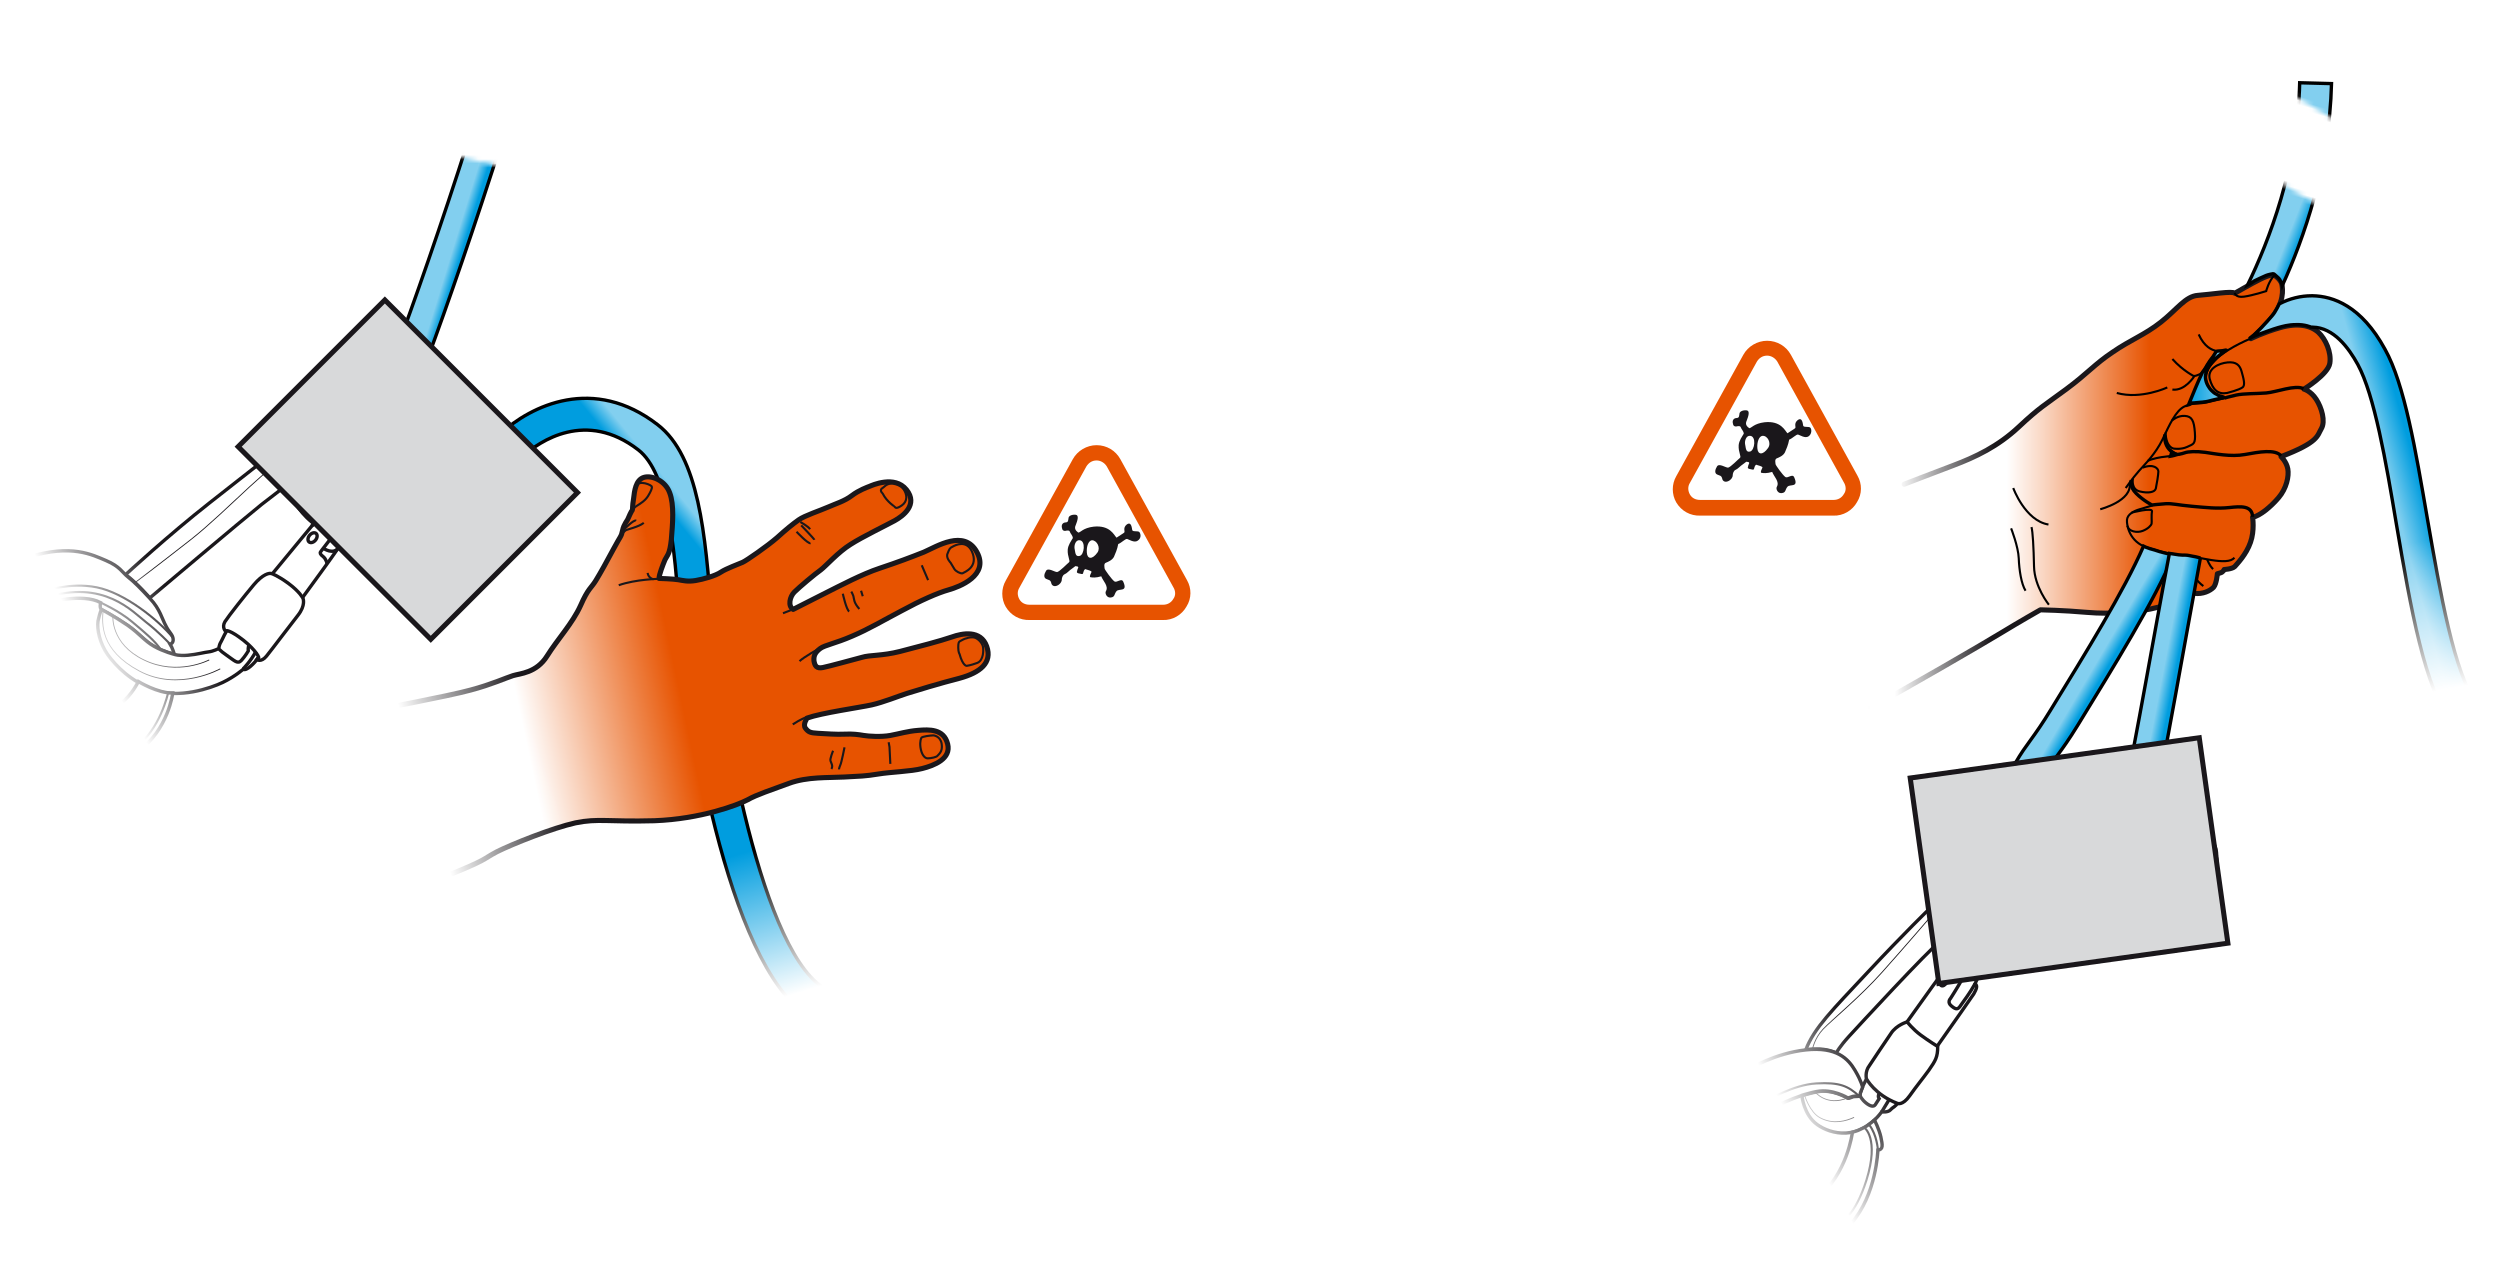 <?xml version="1.0" encoding="utf-8"?>
<!-- Generator: Adobe Illustrator 21.1.0, SVG Export Plug-In . SVG Version: 6.00 Build 0)  -->
<svg version="1.1" id="Calque_1" xmlns="http://www.w3.org/2000/svg" xmlns:xlink="http://www.w3.org/1999/xlink" x="0px" y="0px"
	 viewBox="0 0 589.1 297.1" style="enable-background:new 0 0 589.1 297.1;" xml:space="preserve">
<style type="text/css">
	.st0{fill:#FFFFFF;stroke:#1A171B;stroke-width:1.2;stroke-miterlimit:10;}
	.st1{fill:#FFFFFF;stroke:#1A171B;stroke-width:0.8;stroke-miterlimit:10;}
	.st2{fill:none;stroke:#1A171B;stroke-width:0.5;stroke-miterlimit:10;}
	.st3{fill:none;stroke:#1A171B;stroke-width:0.8;stroke-miterlimit:10;}
	.st4{fill:none;stroke:#1A171B;stroke-width:0.2;stroke-miterlimit:10;}
	.st5{fill:url(#SVGID_1_);stroke:#000000;stroke-width:0.8;}
	.st6{filter:url(#Adobe_OpacityMaskFilter);}
	.st7{fill:url(#SVGID_3_);}
	.st8{mask:url(#SVGID_2_);fill:#FFFFFF;}
	.st9{fill:#E75300;}
	.st10{fill:#FFFFFF;}
	.st11{fill-rule:evenodd;clip-rule:evenodd;fill:#1A171B;}
	.st12{fill:url(#SVGID_4_);stroke:#000000;stroke-width:0.8;}
	.st13{fill:url(#SVGID_5_);stroke:#1A171B;stroke-width:1.2;stroke-linecap:round;stroke-linejoin:round;}
	.st14{fill:none;stroke:#1A171B;stroke-width:0.5;}
	.st15{fill:#FFFFFF;stroke:#1A171B;stroke-width:1.2;}
	.st16{fill:#FFFFFF;stroke:#1A171B;stroke-width:0.8;}
	.st17{fill:none;stroke:#1A171B;stroke-width:0.8;}
	.st18{fill:none;stroke:#1A171B;stroke-width:0.4;stroke-miterlimit:10;}
	.st19{fill:url(#SVGID_6_);stroke:#1A171B;stroke-width:1.2;stroke-linecap:round;stroke-linejoin:round;}
	.st20{fill:none;stroke:#000000;stroke-width:0.5;}
	.st21{fill:none;stroke:#000000;stroke-width:0.8;}
	.st22{fill:url(#SVGID_7_);stroke:#000000;stroke-width:0.8;}
	.st23{fill:url(#SVGID_8_);stroke:#000000;stroke-width:0.8;}
	.st24{fill:url(#SVGID_9_);stroke:#000000;stroke-width:0.8;}
	.st25{fill:url(#SVGID_10_);stroke:#000000;stroke-width:0.8;}
	.st26{fill:url(#SVGID_11_);stroke:#000000;stroke-width:0.8;}
	.st27{fill:url(#SVGID_12_);stroke:#000000;stroke-width:0.8;}
	.st28{filter:url(#Adobe_OpacityMaskFilter_1_);}
	.st29{fill:url(#SVGID_14_);}
	.st30{mask:url(#SVGID_13_);fill:#FFFFFF;}
	.st31{filter:url(#Adobe_OpacityMaskFilter_2_);}
	.st32{fill:url(#SVGID_16_);}
	.st33{mask:url(#SVGID_15_);fill:url(#SVGID_17_);}
	.st34{filter:url(#Adobe_OpacityMaskFilter_3_);}
	.st35{fill:url(#SVGID_19_);}
	.st36{mask:url(#SVGID_18_);fill:url(#SVGID_20_);}
	.st37{filter:url(#Adobe_OpacityMaskFilter_4_);}
	.st38{fill:url(#SVGID_22_);}
	.st39{mask:url(#SVGID_21_);fill:url(#SVGID_23_);}
	.st40{filter:url(#Adobe_OpacityMaskFilter_5_);}
	.st41{fill:url(#SVGID_25_);}
	.st42{mask:url(#SVGID_24_);fill:url(#SVGID_26_);}
	.st43{filter:url(#Adobe_OpacityMaskFilter_6_);}
	.st44{fill:url(#SVGID_28_);}
	.st45{mask:url(#SVGID_27_);fill:url(#SVGID_29_);}
	.st46{filter:url(#Adobe_OpacityMaskFilter_7_);}
	.st47{fill:url(#SVGID_31_);}
	.st48{mask:url(#SVGID_30_);fill:url(#SVGID_32_);}
	.st49{fill:#D8D9DA;stroke:#1A171B;stroke-width:1.188;stroke-miterlimit:10;}
</style>
<g>
	<path class="st0" d="M75.2,95.4c0,0-2.1,2-4.2,6.6c-2.1,4.6-3.8,9.1-3.8,11.6c0,2.5,1.5,4.1,2.2,4.1c0,0,1.4,3.4,5.7,6.3
		c4.3,2.9,11.6,6.5,20.4,6.7c8.8,0.1,16.8-0.7,24.3-3.4c7.5-2.7,8.4-5.2,7.4-9.9c-1-4.7-2.2-8.4-7.4-13.4c0,0-2.4-5.7-7.6-10.9
		c-5.1-5.2-9.8-8.2-13.8-9.2c-4-1-8.4-0.7-10.6-0.8c-2.2-0.1-3.7-0.2-5.5,0.8c-1.8,1-2.4,1.3-3.4,1.6c-1,0.3-3.6,1.9-4.5,4.5
		C73.6,92.5,74.8,95.1,75.2,95.4z"/>
	<path class="st1" d="M67.3,114.5c0,0-1.7,1.3-5.7,4.4c-4,3.2-26.3,22-26.3,22s-2.9-3.4-5.7-5.5c0,0,10.2-9.4,19.9-17
		s11.7-9.2,13.8-10.8c2.1-1.5,4.7-3.7,6.8-3.7c0,0-0.9,1.9-1.5,3.7c-0.6,1.8-1.1,3.2-1.2,4.3c-0.1,1.1-0.2,1.5-0.1,1.8
		C67.3,114.1,67.3,114.5,67.3,114.5z"/>
	<path class="st1" d="M11.3,142c0,0,8.1-2.3,12.4,0c0,0-0.3,1.3,0.2,1.6c0,0,3,1.6,6.1,3.7c3,2.1,4,3.7,6.3,5
		c2.3,1.3,4.8,1.9,4.8,1.9s-0.5-1.6-1-2.4c0,0,0.8-0.2,0.7-1.2c-0.1-1.1-0.9-1.5-1.7-3.1c-0.9-1.6-1.4-4-3.7-6.4
		c-2.3-2.5-3.8-4-5.2-5.1c-1.4-1.1-1.9-2.5-5.2-3.9c-3.3-1.4-8.2-3.9-18-0.9"/>
	<path class="st1" d="M23.9,143.6c0,0,3,1.6,6.1,3.7c3,2.1,4,3.7,6.3,5c2.3,1.3,4.8,1.9,4.8,1.9s1,0.4,3.2,0.2
		c2.2-0.2,3.9-0.7,4.9-0.8c1-0.1,2.4-0.8,2.4-0.8s-0.1-0.6,0.5-1.6c0.5-0.9,0.9-2.1,2.2-3.9c1.3-1.8,18.1-22,18.8-22.9
		c0.7-0.9,1-1,1-1s0.4-0.8,0.6-2.3c0.2-1.5,0.8-2.4,0.8-3.7c0-1.3,0-2.3-0.3-3.6c0,0,0.5-1.9,2.7-2.9c2.3-1,4.9-1.2,4.9-1.2
		s1.2,2.3,1,6.4c-0.2,4.1-1.7,9.5-4.2,13.2c-2.5,3.7-17.7,24.3-18.7,25.7c-1,1.3-2.8,3.2-3.6,2.7c0,0-1.9,1.7-4.8,3.1
		c-2.9,1.4-10.4,3.9-16.1,1.8c-5.7-2.1-9-5.6-11-8.3c-1.9-2.7-2.6-6-2.3-8C23.6,144.1,23.9,143.6,23.9,143.6z"/>
	<path class="st2" d="M23.7,142c0,0,4.3,1.9,7.4,4.5c3.1,2.6,5.5,4.6,6.8,6.6"/>
	<path class="st2" d="M40.1,151.8c0,0-2.7-2.9-5.7-5.2c-3-2.3-10-10.3-23.8-5.7"/>
	<path class="st2" d="M10.3,139.4c0,0,6-2.3,12.5-1c6.5,1.3,14.3,7.5,17.9,11.8"/>
	<path class="st1" d="M28.6,165.6c2.4-1.7,4-5,4-5s4.6,2.8,8.1,2.7c0,0-1,8.6-8.2,13.8"/>
	<path class="st2" d="M39.6,163.3c0,0-1.9,8.7-7.7,12.8"/>
	<path class="st3" d="M69.5,117.7c0,0-1.1-2,1.1-7.4c2.2-5.4,5.1-8.5,8.3-12.3c3.2-3.8,5.4-3.9,8-3.2c2.6,0.7,5.4,2.1,10.2,2.5
		c4.7,0.4,8.8,0.3,12.3,1.1c3.5,0.8,7.6,2.7,10.4,5.5"/>
	<path class="st3" d="M106,98c0,0,0.4,0.9,0.7,1.5c0.3,0.6,0.2,1.1,0,1.3c0,0-0.3,0.9-0.1,1.3c0.2,0.3,0.3,0.8,1.5,1
		c1.2,0.2,6.5,1.3,10.5,5.1c4,3.8,4.6,7,5.8,7.6c1.3,0.6,2-0.8,2.1-1.4"/>
	<path class="st2" d="M75.2,95.4l0.9-0.7l0.7,1.1c0,0-1.7,1.3-3.5,4.9c-1.8,3.6-7.2,13.6-4.1,16.6"/>
	<line class="st3" x1="75.4" y1="97.4" x2="77" y2="100.2"/>
	<path class="st3" d="M84.2,99.3c0,0,2.8,0.2,4.2,1.5c1.4,1.3,2.3,3,4.1,3.2c1.8,0.2,8.3,0.5,10.1,0.6c1.7,0.1,1.7-0.2,2.1-0.9
		c0.4-0.7,0.8-2.5,2-2.7"/>
	<path class="st3" d="M82.8,109.7c0,0,4.3-0.1,3.6,4.2c-0.7,4.3-2.9,5-2.9,5"/>
	<path class="st3" d="M75.2,113.8c0,0-0.7,1.7,0.3,2.8"/>
	<path class="st3" d="M76.2,94.7c0,0,0.1-2.3,1.4-4.4c1.2-2,2-2.4,2.9-3.4c0.9-0.9,1.3-0.9,3-0.6c1.7,0.2,4.3,0.5,9,0.6
		c4.8,0.1,8.9,0.6,10.6,1.4c1.7,0.8,5.8,3,8.3,5.7c2.5,2.7,4.9,5.9,5.8,7.8"/>
	<path class="st3" d="M102.2,97.7c0,0,2.9-2.1,3.6-2.3c0.7-0.2,2.1,0.3,4.2,1.5c2.1,1.2,4.4,1.3,5.2,3.8"/>
	<path class="st4" d="M81.4,88.7c0,0,0.8-0.9,1.8-0.7c1,0.2,6.6,0.6,10.9,0.7c4.4,0.1,6.2,0.1,7.6,0.5"/>
	<path class="st2" d="M101.4,89.8c0,0-0.9,0.4-2.2,1.6c-1.2,1.2-5.8,5.4-5.8,5.4"/>
	<path class="st2" d="M72.3,108.6c0,0,2.1-5.1,6.8-9c4.7-4,4.8-4.1,7.6-3.5c2.7,0.6,4.4,0.9,5.3,2.3c0.9,1.5,1.7,2.5,3.5,2.7
		c1.8,0.2,6.9,0.3,8,0.4c1.1,0.1,1.3-0.2,2.5-1.4"/>
	<ellipse transform="matrix(0.536 -0.844 0.844 0.536 -46.333 140.133)" class="st3" cx="104.4" cy="112.2" rx="1.3" ry="1"/>
	<path class="st3" d="M122.8,122.7c-1.3,1.2-3.2,1.2-4.1,0.1c-0.9-1.1-0.6-2.9,0.8-4c1.4-1.2,3.2-1.2,4.1-0.1
		C124.5,119.7,124.2,121.5,122.8,122.7z"/>
	<path class="st4" d="M73.7,113.4c0,0,1.3-2.8,4.1-4.1c2.8-1.2,5.8-3,8.2-2c2.4,0.9,3.6,3.4,3.2,6.2c-0.4,2.8-3.3,8-6.3,8.3"/>
	<path class="st2" d="M81.6,125.7c0,0,2.6,1.4,5.7,2.2c3.1,0.8,6.9,2.1,8-0.8c1-2.9,5-11.6,6.9-14.3c1.9-2.7,2.2-2.6,3.3-2.1
		c1.1,0.5,2.5,1,3.8,1.6c1.2,0.5,1.7,1.2,1.2,3.5c-0.5,2.4-1.9,7.6-1.6,10.2c0.3,2.6,0.9,2.7,3.3,2.2c2.3-0.5,7.3-1.4,10.8-3.4
		c3.4-2,3.4-3.4,3.3-5.3"/>
	<path class="st4" d="M82.4,123.6c0,0,5.1,2,7.4,2.3c2.3,0.3,2.4-0.6,3.1-2.7c0.7-2,4.4-9.8,7.2-14c2.8-4.2,3.2-4.7,3.2-4.7"/>
	<path class="st4" d="M104.5,103.9c0,0,2.2,0.2,4.7,1.5c2.6,1.3,4.7,1.4,3.4,6.7c-1.3,5.3-1.9,9.3-2.1,11.6c-0.2,2.3,0,2.9,1.1,2.7"
		/>
	<path class="st4" d="M105,103c0,0,6.8,1.1,10.2,4.2c3.4,3.1,5.3,6,4.6,6.9c-0.7,0.9-4.8,5.1-5.9,10.5"/>
	<path class="st4" d="M84.9,99.3c0,0-0.7-0.2-3.4,2.2c-2.7,2.3-8.1,8.8-9.4,11.8c-1.2,3-1,4.3,0.5,6.3"/>
	<path class="st3" d="M87.7,91.4c0,0-1.2,1.8,3,4.6"/>
	<ellipse transform="matrix(0.631 -0.776 0.776 0.631 -71.109 103.867)" class="st3" cx="73.6" cy="126.7" rx="1.3" ry="0.9"/>
	<path class="st1" d="M71.4,141c0,0,0.7,1.6-1.2,4c-1.9,2.4-6.1,8-7.4,9.6c-1.3,1.6-2.3,0.8-2.3,0.8l0.3-0.4
		c0.6,0.3-0.5-1.8-3.4-4.1c-3.2-2.5-4.1-2.3-4.1-2.3l-0.1,0.2c0,0-1-0.9-0.2-2.3c0.9-1.4,4.7-6.2,6.8-8.7c2.1-2.5,3.7-2.9,4.3-2.6
		c0,0,1.3,0.4,3.9,2.3C70.7,139.5,71.4,141,71.4,141z"/>
	<path class="st3" d="M51.6,152.8c0,0-0.1,0.3,1.8,1.6c1.9,1.3,2.6,2.2,3.5,1.2c0.9-1,1.6-2.2,1.6-2.2s-0.1-0.9,0.2-1.4"/>
	<path class="st3" d="M57.3,157.6c0,0,1.8-1.8,3-4.1"/>
	<path class="st3" d="M73.4,124c0,0,1-1.3,2.5-0.4c1.5,0.9,2,1.4,2.4,1.6c0.3,0.3,0.1,1.2-1.2,2.8c-1.3,1.7-1.5,1.9-1.6,2.1
		c-0.1,0.2-0.1,0.5,0.7,1.1c0.7,0.6,0.9,1.7,0.9,1.7"/>
	<path class="st3" d="M76.2,129.2c0,0,2.4,1.7,3.6-0.2"/>
	
		<ellipse transform="matrix(0.469 -0.883 0.883 0.469 -66.172 133.43)" class="st3" cx="77.8" cy="121.7" rx="1.1" ry="0.9"/>
	<path class="st4" d="M31.8,137.3c0,0,4.4-3.3,13.1-10.1c8.7-6.8,20.5-20,23.7-19.5"/>
	<path class="st4" d="M26.6,145.1c0,0-0.6,6.6,7.3,10.4c8,3.9,15.4,0,15.4,0"/>
	<path class="st4" d="M51.9,157.6c0,0-9.8,5.5-19.1,0.5c-9.2-4.9-8.8-11.1-8.5-14.3"/>
	<linearGradient id="SVGID_1_" gradientUnits="userSpaceOnUse" x1="111.504" y1="50.754" x2="109.324" y2="50.083">
		<stop  offset="6.777970e-03" style="stop-color:#009DDF"/>
		<stop  offset="1" style="stop-color:#82CFEF"/>
	</linearGradient>
	<path class="st5" d="M119.3,3.5c-10.6,37.7-28.1,86.1-30.6,90.8c0,0,0.7,0.8,1.1,1.1c0.4,0.3,0.7,0.5,0.7,0.5s0.5,0.3,1.2,0.5
		c0.6,0.2,1.5,0.4,2.1,0.5c0.6,0.1,1.8,0.4,1.8,0.4c3.6-6.9,21.4-57.4,31.5-93.4"/>
	<defs>
		<filter id="Adobe_OpacityMaskFilter" filterUnits="userSpaceOnUse" x="104.1" y="0" width="25.7" height="45">
			<feColorMatrix  type="matrix" values="1 0 0 0 0  0 1 0 0 0  0 0 1 0 0  0 0 0 1 0"/>
		</filter>
	</defs>
	<mask maskUnits="userSpaceOnUse" x="104.1" y="0" width="25.7" height="45" id="SVGID_2_">
		<g class="st6">
			
				<linearGradient id="SVGID_3_" gradientUnits="userSpaceOnUse" x1="-1992.376" y1="11316.804" x2="-1968.314" y2="11316.804" gradientTransform="matrix(-0.373 1.521 -0.267 -6.550000e-02 2399.631 3772.95)">
				<stop  offset="0" style="stop-color:#FFFFFF"/>
				<stop  offset="0.268" style="stop-color:#FDFDFD"/>
				<stop  offset="0.406" style="stop-color:#F5F5F5"/>
				<stop  offset="0.514" style="stop-color:#E8E8E8"/>
				<stop  offset="0.606" style="stop-color:#D5D5D5"/>
				<stop  offset="0.689" style="stop-color:#BCBCBC"/>
				<stop  offset="0.764" style="stop-color:#9E9E9E"/>
				<stop  offset="0.835" style="stop-color:#7A7A7A"/>
				<stop  offset="0.901" style="stop-color:#505050"/>
				<stop  offset="0.961" style="stop-color:#222222"/>
				<stop  offset="1" style="stop-color:#000000"/>
			</linearGradient>
			<polygon class="st7" points="107,36.6 115.9,0 129.8,3.4 120.8,40 			"/>
		</g>
	</mask>
	<polygon class="st8" points="104.1,41.6 115.9,0 129.8,3.4 118,45 	"/>
	<g>
		<g>
			<g>
				<g>
					<path class="st9" d="M279.7,136.7L264,108.2l0,0l0,0c-1.1-2-3.2-3.3-5.6-3.3c-2.3,0-4.5,1.3-5.6,3.3l0,0l0,0L237,136.8
						c-1.1,1.9-1.1,4.3,0,6.2c1.2,2,3.3,3.2,5.7,3.1h-0.1h31.5H274c2.3,0.1,4.5-1.2,5.6-3.2C280.8,141,280.8,138.6,279.7,136.7z"/>
				</g>
				<path class="st10" d="M276.5,138.4c0.5,0.8,0.6,1.9,0,2.7c-0.5,0.9-1.4,1.4-2.4,1.4h-31.5c-1,0-1.9-0.4-2.4-1.3
					c-0.5-0.9-0.5-1.9,0-2.7l15.8-28.6c0.5-0.8,1.3-1.4,2.4-1.4c1,0,1.9,0.6,2.4,1.4L276.5,138.4z"/>
			</g>
		</g>
		<path class="st11" d="M268.5,125.4c-0.3-0.4-1.6,0-1.7-0.5c-0.1-0.5-0.2-2.1-1.3-1.3c-1,0.8-0.3,1.7-0.6,1.9
			c-0.2,0.2-1.1,0.7-1.8,1.2c-0.6-0.6-1.5-3-5.4-2.6c-2.5,0.3-3.1,1.4-3.6,1.4c-0.4-0.3-1.1-0.8-0.6-1.8c0.4-1,0.8-2.3,0-2.4
			c-0.8-0.1-1.6,0.2-1.7,0.7c-0.1,0.5,0,1.1-0.7,1.1c-0.4,0-1,0.3-0.9,1.1c0.1,0.8,0.4,0.9,0.8,0.9c0.4-0.1,1-0.2,1.1,0.2
			c0.1,0.4,0.7,0.9,0.7,1.5c-0.4,0.7-1.1,1.6-1.2,2.7c-0.1,1.7,0.7,2.7,0.3,3c-0.4,0.3-2.2,2.2-2.8,2.3c-0.6,0-2.1-1.1-2.6-0.3
			c-0.5,0.8-0.6,1.6,0,1.9c0.6,0.3,1,0.2,1.2,0.9c0.1,0.7,0.7,1,1.4,0.7c0.7-0.3,1.1-0.9,1.1-1.4c0-0.4,0.2-1.1,0.7-1.3
			c0.5-0.2,1-0.8,1.3-1c0.5-0.4,1-0.7,1.2-0.9c0.4,0.1,0.6,0,0.7,0.3c-0.2,0.4-0.3,0.8-0.3,0.9c-0.1,0.2-0.1,0.5,0.8,0.6
			c0.4,0.1,0.6,0.2,0.7-0.4c0.1-0.3,0.1-0.4,0.4-0.7c0.6,0.2,1.6,0.4,1.5,0.7c-0.2,0.4-0.5,1-0.3,1.2c0.5,0.1,1.3,0.2,2.6-0.2
			c0.4,1.1,1.8,2.3,1.1,3.5c-0.3,0.5,0.2,1.6,1.1,1.5c1.1-0.1,0.8-0.8,1.4-1.5c0.6-0.7,2.7,0.3,1.6-2.2c-0.4-1-1.5,0.3-2.1-0.1
			c-0.6-0.4-2.3-2.8-2.3-3c0-0.2-0.3-1.2,0.3-1.4c0.5-0.2,1.5-0.6,1.9-1.4c0.3-0.7,0.8-1.8,1-3c0.8-0.3,1.7-1.3,2.1-1.2
			c0.4,0.1,1.7,1,2.5,0.4C269,126.8,268.8,125.8,268.5,125.4z M254.4,131c-1.1,0.3-1-1-1.2-1.8c-0.1-0.8,0.3-2,1.2-1.9
			C255.9,127.4,255.5,130.8,254.4,131z M258.6,130.2c-1.2,1.7-2.4,1.6-2.5,0c-0.1-1.5,0.4-2.8,1.2-2.9
			C258.5,127.3,259.4,129.1,258.6,130.2z"/>
	</g>
	<linearGradient id="SVGID_4_" gradientUnits="userSpaceOnUse" x1="181.464" y1="149.606" x2="184.761" y2="146.909">
		<stop  offset="6.777970e-03" style="stop-color:#009DDF"/>
		<stop  offset="1" style="stop-color:#82CFEF"/>
	</linearGradient>
	<path class="st12" d="M123.1,107.6c4.1-3.7,15-11.1,27.3-1.6c7.1,5.5,8.5,22.9,9.8,39.8c2,24.7,12.3,85.9,32.1,94.5l3-6.9
		c-15.7-6.8-25.8-65.6-27.6-88.2c-1.5-19.4-3-37.6-12.7-45.1c-15.1-11.7-29.8-4.6-37.2,2.2c0,0,2.1,1.6,3.1,2.8
		c1,1.1,1.4,1.5,1.6,1.8C122.8,107.1,123.1,107.6,123.1,107.6z"/>
	
		<linearGradient id="SVGID_5_" gradientUnits="userSpaceOnUse" x1="144.49" y1="73.746" x2="178.383" y2="56.799" gradientTransform="matrix(0.968 0.251 -0.251 0.968 -0.33 53.354)">
		<stop  offset="0" style="stop-color:#FFFFFF"/>
		<stop  offset="1" style="stop-color:#E75300"/>
	</linearGradient>
	<path class="st13" d="M87.3,167.5c0,0,18.6-3.5,23.6-4.9c4.9-1.3,8.4-2.9,10-3.4c1.6-0.5,5.5-0.6,8-4.6c2.5-4,6-7.7,7.9-11.9
		c1.8-4.1,2.5-4.1,3.6-5.9c1.1-1.8,2.6-4.5,4.2-7.5c1.6-3,1.8-2.8,2.1-4.3c0.3-1.5,1.2-2.4,1.3-2.8c0.1-0.3,0.8-1.8,1-2
		c0.1-0.2,0-1,0.3-2.7c0.2-1.8,0.5-4.4,2.4-5c1.9-0.6,5.1,0.8,6.1,3.6c1.1,2.9,0.7,7.3,0.4,11c-0.4,3.6-0.9,3.6-1.5,4.8
		c-0.5,1.2-1.4,3.5-1.4,4.4c0,0,3.3,0.1,4.5,0.3c1.2,0.2,2.2,0.5,4.1,0.2c1.8-0.3,4.7-1.1,6-2c1.2-0.8,4.2-1.9,5.1-2.3
		c0.9-0.4,5.8-3.8,8.1-5.8c2.2-2,3.7-3.2,5.1-4.2c1.4-1,5.1-2.2,6.9-3c1.8-0.8,3.9-1.4,5.6-2.7c1.7-1.3,3.7-2,4.2-2.2
		c0.5-0.2,5.9-2.7,8.7,0.8c2.8,3.5-0.8,6.2-2.8,7.3c-2,1.1-7.6,3.8-10.4,5.6c-2.9,1.8-5.8,5.1-7,6c-1.3,0.9-5.1,4.1-6.2,5.2
		c-1.1,1.1-1.6,3.3-0.3,4.1c0,0,3.8-1.9,7.5-3.8c3.8-1.9,8.7-4.5,12.9-5.9c4.2-1.4,7.4-2.6,10.4-3.8c3-1.3,9.5-5.5,12.5,0
		c3,5.5-4.2,8.2-6.7,8.9c-2.5,0.7-6.6,2.5-11,4.9c-4.4,2.3-7.7,4.3-11.7,6c-3.9,1.7-6.4,2.1-7.5,2.9c-1.2,0.9-1.6,1.7-1.5,2.9
		c0.2,1.2,0.6,1.9,2.1,1.6c1.5-0.3,7.3-1.9,9.2-2.4c1.9-0.6,4.7-0.3,9-1.4c4.3-1.1,9.6-2.5,12.2-3.4c2.5-0.9,6.8-1.7,8.2,2.2
		c1.4,3.9-1.6,6.2-6.3,7.5c-4.7,1.2-10.6,3-12.5,3.6c-1.9,0.6-5.6,2.1-8.3,2.7c-2.7,0.6-11.9,1.9-15.2,3.1c0,0-1.1,1.5-0.4,2.4
		c0.7,0.9,1.1,1.1,3,1.2c1.9,0.1,4.3,0.3,6.2,0.2c2-0.1,3.3,0.1,4.5,0.3c1.2,0.2,4.1,0.4,6.3,0c2.2-0.4,4-1,6.6-1.2
		c2.5-0.2,6-0.4,6.9,3.2c0.9,3.5-3.2,5.1-6,5.8c-2.7,0.7-7.4,0.8-10.4,1.3c-3,0.5-4.3,0.5-8,0.7c-3.7,0.2-8.7-0.1-13,1.5
		c-4.3,1.6-7.5,2.6-9.8,3.9c-2.3,1.2-11,4.5-21.9,4.9c-10.9,0.3-13.2-0.6-18.6,0.5c-5.4,1.2-14.9,5-18.5,6.8
		c-3.6,1.9-1.9,1.7-12.6,6"/>
	<path class="st14" d="M217.1,173.9c0,0-0.4,0.7-0.2,2.2c0.2,1.5,0.9,2.6,1.7,2.6c0.8,0,2.1-0.3,2.3-0.6c0.2-0.3,1.3-0.9,1-2.8
		c-0.3-1.9-2-2.1-2.2-2C219.5,173.3,217.2,173.5,217.1,173.9z"/>
	<polyline class="st14" points="209.4,174.9 209.6,176 209.8,180 	"/>
	<path class="st14" d="M199,176.1c0,0-0.7,3.6-1,4.2c-0.3,0.7-0.3,1-0.3,1"/>
	<path class="st14" d="M196.3,176.9c0,0-0.8,2-0.6,2.4c0.1,0.4,0.7,1.2,0.2,1.9"/>
	<path class="st14" d="M155.2,136.4c0,0-5.4,0.1-9.4,1.5"/>
	<path class="st14" d="M154,136.5c0,0-1.2-0.2-1.4-1.5"/>
	<path class="st14" d="M146.4,125.9c0,0,0.6-0.6,1-0.9c0.4-0.3,3.1-0.8,4.3-1.8"/>
	<path class="st14" d="M146.9,124.9c0,0,2.5-2.6,3-2.2"/>
	<path class="st14" d="M148.9,120.4c0,0-0.1-0.3,1-1.1c1.1-0.7,2.1-1.3,2.8-2.4c0.6-1,1-1.8,0.9-2.2c0-0.4-3-1.7-3.7-0.2"/>
	<path class="st14" d="M188.8,123.8c0,0,3,3.1,3.1,3.4"/>
	<path class="st14" d="M187.7,125.3c0,0,2.7,2.9,3.3,2.7"/>
	<path class="st14" d="M188.6,123c0,0,1.8,1,2.3,1.7"/>
	<path class="st14" d="M207.7,115.2c0,0,0.8-0.6,1-0.8c0.2-0.2,2.5-1.4,3.9,0.4c1.4,1.8,1.2,3.4-0.1,4.3c-1.3,0.9-1.5,0.5-1.6,0.4
		c0-0.1-1.9-1.2-2.9-3.2C208,116.3,207.3,115.7,207.7,115.2z"/>
	<path class="st14" d="M200.6,139.4c0,0,0.3,0.5,0.5,1.1c0.2,0.7,0,1.4,1.4,3"/>
	<path class="st14" d="M198.6,139.9c0,0,0.8,3.7,1.5,4.2"/>
	<line class="st14" x1="202.9" y1="139.2" x2="203.3" y2="140.5"/>
	<line class="st14" x1="217.2" y1="133.2" x2="218.7" y2="136.7"/>
	<path class="st14" d="M229,129.9c-1.3-2.7-3.8-1.5-4.5-1.1c-0.7,0.3-0.8,0.6-1.2,1.6c-0.5,1,0.7,2.2,0.7,2.2s0.6,1,0.9,1.5
		c0.3,0.5,1.4,1.1,1.9,1C227.3,134.8,230.7,133.6,229,129.9z"/>
	<path class="st14" d="M190,169c0,0-1.4,0.5-3.2,1.7"/>
	<path class="st14" d="M193.2,152.7c0,0-3.9,2.2-4.8,3.1"/>
	<path class="st14" d="M186.5,143.7c0,0-1.1,0.5-2,0.8"/>
	<path class="st14" d="M226.1,154.1c0,0-0.3-0.4-0.3-1.5c0-1.1,0.1-1.3,0.4-1.5c0.3-0.2,1.3-0.7,1.6-0.7c0.2-0.1,1.2-0.4,2-0.1
		c0.8,0.3,1.6,1.2,1.8,2c0.2,0.8,0.2,3.3-1.3,3.9c-1.6,0.6-2.5,0.7-2.5,0.7S226.9,157,226.1,154.1z"/>
</g>
<g>
	<path class="st15" d="M460.7,224.5c0,0-3.9-1.9-5.2-7.1c-1.2-5.2-1.1-13-0.1-15.1c0,0-0.5-2.4-0.7-3.3c-0.2-0.8-0.9-4.6-0.6-6
		c0.3-1.4,0.9-1.9,2.8-3.3c1.9-1.4,3.4-2.7,4.5-3.6c1.1-0.9,1.4-1.2,2.3-1.5c0.9-0.3,4.2-1.8,8.9-3.6c4.7-1.7,9.5-3,15.9-2.3
		c6.5,0.7,11,2.6,16.7,4.6c5.6,2,11.7,5,13.3,6.6c1.6,1.7,2,2.6,2.1,3.9c0,1.3,0.1,2.2-0.4,2.4c0,0,0.8,1.4,1.4,2.9
		c0.7,1.5,0.5,2.8,0.5,2.8s0.7,2.6-1.1,4.4c-1.9,1.9-9.9,9.2-20.5,14.1c-10.6,4.9-17.7,6.1-24.8,6.4
		C468.8,227.2,462.6,225.7,460.7,224.5z"/>
	<path class="st16" d="M432.7,248.1c0,0,0.8-1.5,3-3.9c2.2-2.4,18.5-20.1,21.7-22.6c0,0-1.1-1.6-1.4-2.5c-0.3-0.9-0.9-2.9-1.1-5.2
		c0,0-6.2,6-14.7,15.1c-8.5,9.1-12.7,13.2-14.7,18.4c0,0,1.2-0.3,3.4-0.2C431,247.3,432.7,248.1,432.7,248.1z"/>
	<path class="st16" d="M424.6,258.2c0,0,0.4,4.5,3.6,6.8c3.2,2.3,9.9,4,15.2-3c0,0,1.5,0.2,2.1-0.5c0.6-0.7,1.1-0.6,1.8-1.8
		c0.7-1.2,17.2-24.5,17.8-25.5c0.6-1.1,1-1.9,0.3-2.4c0,0,0.5-1.2,2.1-4.2c1.6-3,3.1-9.2,2.7-13.6c0,0-1.4-0.9-2.9-0.9
		c-1.5-0.1-3.1,0.9-4.2,2.5c-1.1,1.6-0.9,2.1-0.9,2.8c0,0.7-0.1,2.3-0.9,3.7c-0.7,1.4-1,1.9-0.9,3.1c0.1,1.1-0.1,1.9-0.5,2.7
		c0,0-1,0-2.2,1.4c-1.2,1.4-12.1,16.9-15.3,21.2c-3.1,4.3-3.1,4.7-3.7,6.1c-0.5,1.3-0.4,1.7-0.4,1.7s-0.7,0.1-1.3,0.1
		c-0.6,0-1.1,0.5-1.6,0.4c0,0-3.6-2.3-7.3-1.5c-1.1,0.2-2.1,0.5-3.2,0.8L424.6,258.2z"/>
	<path class="st16" d="M417,261.5c2.5-1.4,5-2.5,7.4-3.3l0.2-0.1l0.3-0.1c1.1-0.3,2.1-0.6,3.2-0.8c3.7-0.7,7.3,1.5,7.3,1.5
		c0.5,0,1-0.4,1.6-0.4c0.6,0,1.3-0.1,1.3-0.1s0-0.6,0.2-1c0,0,0.1-0.3,0.2-0.5l0.2-0.5c0,0-0.2-1.3-1.8-4c-1.6-2.7-4.3-5.6-11.6-4.8
		c-7.3,0.8-13.3,4.5-13.3,4.5"/>
	<path class="st17" d="M470.1,214c0,0,2.1,0.8,2.9,2.7c0.7,1.9,0.7,4.8-1.1,5.2c-1.8,0.4-2.5,0.2-2.5,0.2"/>
	<path class="st4" d="M427.1,247.2c0,0,0.5-2.6,2.5-4.7c2-2.1,8.6-7.5,13.8-13.3c5.2-5.8,11.8-13.5,11.8-13.5"/>
	<path class="st4" d="M425.2,258c0,0,1.2,4.1,3.7,5.4c3.2,1.7,6.2,0.7,8-0.1"/>
	<path class="st4" d="M427.7,257.3c0,0,2.7,3.5,7.7,1.4"/>
	<path class="st14" d="M416.3,259.3c0.3,0,6.2-3.7,11.7-4c5.5-0.3,7.5,0.6,10.1,3"/>
	<path class="st17" d="M438.3,258.2c0,0,0.4,0.9,1.4,1.7c1,0.8,1.8,1,2.2,0.4c0.4-0.6,0.9-1.4,0.9-1.4s-0.4-0.5,0-1.2"/>
	<line class="st17" x1="443.4" y1="262" x2="445.1" y2="259.2"/>
	<path class="st4" d="M463.5,226.7c0,0,3.5-6.2,3.2-13.6"/>
	<path class="st17" d="M459.9,227.8c0,0,0.5,0,1.1,0.6c0.6,0.6,1.9,1.2,1.1,2.8c-0.9,1.6-2.5,4.1-2.5,4.1s-0.9,0.9,0.3,1.8
		c1.1,0.9,1.5,0.8,2.2-0.3c0.7-1,2.1-2.8,3.3-5"/>
	<path class="st16" d="M439.8,254.2c0,0,2,3.8,7.3,5.8c0,0,1.2,0.6,2.9-1.8c1.7-2.4,2.9-3.8,4.5-6c1.6-2.3,2.1-3.1,2.1-5.6
		c0,0-2.1-1.3-4-2.7c-1.9-1.4-3.2-3.1-3.2-3.1s-2.5,0.7-3.8,2.7c-1.3,1.9-4.4,6.5-5.1,7.6C439.4,252.5,439.8,254.2,439.8,254.2z"/>
	<path class="st3" d="M455.4,202.3c0,0,0.2-2,3.8-2.4c3.6-0.4,6.6-0.4,11.8-2.2c5.2-1.8,9.3-4.1,9.7-3.4c0,0,0.7-0.6,1.6-0.9
		c0.9-0.3,5.5-1.8,11.4-2.2c5.9-0.4,10.7,0.3,15.4,2c4.8,1.7,6,2.8,6,2.8s0.8-0.1,1.8,0.6c1.1,0.6,5.1,3.5,5.2,4.9"/>
	<path class="st3" d="M520.3,196.2c0,0-1.3-2.2-1.9-3.3c-0.6-1.1-1.7-2.1-6.9-4.2c-5.3-2.1-12.5-4.5-19.6-4.7c0,0-0.4-0.1-0.4,0.5
		c0,0-1.3-0.9-4.9-0.5c0,0,0.2-1-1.9-0.9c-2.1,0.1-3.9,0.3-6.8,0.7c-2.9,0.4-2.6,0.4-9.4,3.1c-6.8,2.7-8.1,3.1-10.5,3.9
		c-2.4,0.8-3.6,1.3-3.8,2.4"/>
	<path class="st17" d="M491.5,184.5c0,0,0.9,0.5,1.8,1.1c0.9,0.6,1.7,1,3,1.2c1.3,0.2,4.8,2.4,6.3,4.8"/>
	<path class="st17" d="M475.8,195.9c0,0,0-1.9,0.9-4c1-2.1,1.4-2.4,2.5-2.8c1.2-0.4,2.3-1.1,0.6-2.1c-1.6-0.9-2.2-0.6-3.4-0.1"/>
	<path class="st17" d="M476.9,195.5c0,0,0.5-1.3,1.7-2.9c1.2-1.6,1.7-1.7,3-1.9c1.3-0.1,4.9-0.5,7.7-0.6c2.8-0.1,4.5,0.1,5.2,1.2"/>
	<path class="st4" d="M492.8,185.1c0,0,8.5,0.4,17,4.2l3.8,5.8"/>
	<path class="st4" d="M479.6,190.1c0,0,3.3-0.8,8.7-0.8c5.4,0,5.8-0.1,7.7,2"/>
	<path class="st3" d="M461.7,206.1c0,0,1.5-0.5,2.8,0.2c1.3,0.7,1.6,1.3,4.1,0.3c2.5-1,7.6-2.9,9.5-3.8c1.9-0.8,1.9-1.3,2.5-2.1
		c0.5-0.8,0.7-1.1,1.1-1.7"/>
	<path class="st3" d="M480.7,194.4c0,0,0.5,0.6,1.3,2.3c0.8,1.7,1.1,2,2.2,1.6c1.1-0.4,6.3-2.1,13.1-2c6.8,0.1,9.9,1.1,12.3,2
		c2.4,0.9,4.1,1.2,5,0.4c0.9-0.8,0.9-1.8,0.6-2.6"/>
	<path class="st4" d="M456,203.3c0,0,0.7-1.2,2.4-1.7c1.8-0.5,4.4-2,5.8-0.3c1.3,1.7,2,3.4,5.2,2.1c3.2-1.3,6-2.1,7.8-2.8
		c1.8-0.7,2.5-1.2,3-2.8c0.5-1.6,0.5-1.6,0.5-1.6"/>
	<path class="st4" d="M462.2,206c0,0-2.2,1-2.4,3.7c-0.2,2.8-1.1,9.9,1.8,11.7"/>
	<path class="st2" d="M464.8,206.4c0,0-2.7-1.8-4.3-1.5c-1.6,0.3-2.8,2.1-3.2,7c-0.4,4.9,1.4,9.7,3.6,10.9"/>
	<path class="st2" d="M468.5,225.1c0,0,4.6,0.9,10.5,0.4c5.9-0.5,10.7-1.8,11.2-2.4c0.4-0.6,0.7-1.3,0-2.8
		c-0.7-1.5-2.6-6.1-3.3-10.6c-0.7-4.4-0.2-4.9,1.4-5.3c1.6-0.3,3.8-0.6,5.8-0.8c2-0.2,2.9,0.4,4.4,2.6c1.4,2.2,3.4,5.8,5.9,7.6
		c2.4,1.8,3.7,1.6,5,0.5c1.3-1.1,7.5-4.9,9.6-7.2c2.2-2.3,3.4-3.6,0.8-5.6"/>
	<path class="st4" d="M460.9,215.6c0,0,2.4-3.1,4.2-4.5c1.9-1.4,4.8-1.6,8.4,1.1c3.6,2.7,4,6.7,3.4,8.8c-0.5,2.1-4.1,2.9-5.2,3"/>
	<path class="st4" d="M478.2,223.6c0,0,3.9-0.7,6.6-1.6c2.7-0.9,2.5-1.8,1.8-3.5c-0.7-1.8-2-6.1-3.4-11.7c-1.4-5.6-0.1-7.2,2.5-7.7
		c2.6-0.5,5.2-0.9,7.8-1c2.6-0.1,4.3,0.9,6.6,4.7c2.2,3.8,4.8,7.3,6,8.4c1.2,1.1,1.4,0.8,2.6,0.2c1.2-0.6,2.1-1.5,2.1-1.5"/>
	
		<ellipse transform="matrix(0.972 -0.235 0.235 0.972 -34.79 120.491)" class="st3" cx="488.8" cy="206.4" rx="1.5" ry="1.3"/>
	<ellipse transform="matrix(0.956 -0.292 0.292 0.956 -37.151 159.492)" class="st3" cx="514.9" cy="204" rx="3.3" ry="3.1"/>
	<path class="st3" d="M463.9,199.4c0,0,0.4-0.3,0.1-0.9c-0.2-0.6,0.1-0.9-0.2-1.8c-0.3-0.9-0.4-1.4-1.6-1.4"/>
	<path class="st18" d="M462.7,196.1c0,0-0.4,0.6-0.3,1.3c0.1,0.6,0.7,0.6,0.9,0.9"/>
	<path class="st18" d="M456.8,193.6c0,0,7.3-1.8,12.8-4.5"/>
	<path class="st18" d="M473.5,185c0,0,4.7-2.6,13.1-2.7c8.4-0.1,12.2,0.9,18.6,2.9c6.4,2,14.3,5.3,15.6,7.5"/>
	<ellipse transform="matrix(0.556 -0.831 0.831 0.556 11.461 483.391)" class="st3" cx="458" cy="231" rx="1.2" ry="0.7"/>
	<linearGradient id="SVGID_6_" gradientUnits="userSpaceOnUse" x1="449.861" y1="115.601" x2="506.486" y2="115.601">
		<stop  offset="0.407" style="stop-color:#FFFFFF"/>
		<stop  offset="0.552" style="stop-color:#FAD8C5"/>
		<stop  offset="0.885" style="stop-color:#EC7634"/>
		<stop  offset="1" style="stop-color:#E75300"/>
	</linearGradient>
	<path class="st19" d="M448.7,114.1c0,0,6.2-2.4,11.5-4.4c5.3-2,10.6-4.5,15.5-9.1c4.9-4.6,6.2-5.2,11.2-8.9c5-3.7,6.7-5.9,10.9-8.7
		c4.2-2.9,7.6-4.1,11.4-7.1c3.8-3,5.8-6.1,8.7-6.3c2.9-0.2,8.2-1.1,8.7-0.5c0,0,3.8-2.2,6-3.3c2.2-1.1,3.5-1.2,3.4-0.9
		c0,0,1.4,0.9,1.7,2.1c0.2,1.1,0.7,4.3-2.8,8.3c-3.6,4-4.5,4.5-4.5,4.5s2.7-1.4,6.9-2.6c4.2-1.2,7.2-0.5,9,1.1
		c1.7,1.6,3.1,4.7,2.7,7.3c-0.4,2.6-6.1,6.1-6.1,6.1s1.6,0.4,2.9,2.4c1.3,2,2.2,5.2,1.2,6.9c-1,1.7-0.6,3.2-9.5,6.6
		c0,0,1.3,1.2,1.6,2.9c0.3,1.7-0.3,4.6-2.2,6.8c-1.9,2.2-4.3,4.2-6.1,4.6c0,0,0.5,3.1-0.5,5.9c-1,2.9-3.2,5.1-3.7,5.7
		c-0.6,0.6-2.5,0.7-2.5,0.7s-0.2,0.6-0.9,0.8c-0.7,0.2-0.7,0.2-0.7,0.2s-0.2,2.4-0.9,3.2c-0.8,0.8-2.5,1.7-4.6,1.4
		c0,0-3.9,2.1-8.5,3.3c-4.6,1.2-11.1,1.7-16.7,1.2c-5.6-0.5-11-0.6-11-0.6s-5.1,2.9-9.2,5.4c-4.1,2.5-22,12.9-30.7,17.6"/>
	<path class="st20" d="M482.8,142.5c0,0-3.4-4.2-3.5-9c-0.1-4.7-0.3-8.2-0.6-9.3"/>
	<path class="st20" d="M473.9,124.5c0,0,1.7,4.3,1.8,7.1c0.1,2.7,0.6,6,1.6,7.6"/>
	<path class="st20" d="M494.9,120c0,0,7.7-2,6.9-6.2"/>
	<path class="st20" d="M500.9,115c0,0,1.6-2.3,3.1-4c1.5-1.7,3.9-4,5.6-7.5c1.6-3.4,3.1-6.7,5.1-7.7c1.9-1,3.3-0.5,5.4-1
		c2-0.5,4.2-1,4.2-1s-3.2-0.4-4.3-3.6c-1.1-3.2,2.3-7,10.5-10.5"/>
	<path class="st20" d="M525,82.4c0,0-4.3,2.1-6.9-3.6"/>
	<path class="st20" d="M522.2,82.8c0,0-0.6,1.1-1.4,2.1c-0.8,1-1.6,2.9-2.5,3.3c-0.9,0.4-1.2,0.4-1.2,0.4s-2.2,3.6-5.2,3.2"/>
	<path class="st20" d="M517.1,88.7c0,0-2.7-1.3-5.2-4.1"/>
	<path class="st21" d="M524.2,93.8c0,0,0.9-0.3,2.7-0.7c1.8-0.4,4.6-0.3,7.1-0.5c2.4-0.2,6.9-2,8.8-1"/>
	<path class="st21" d="M510.1,102.4c0,0-0.5,3.5,2.9,4.7c0,0,1-0.1,1.8-0.4c0.8-0.3,2.7-0.4,4.9-0.1c2.1,0.3,6,1.1,9.3,0.5
		c3.3-0.6,7.1-1.3,8.5,0.3"/>
	<path class="st20" d="M513,107.1c0,0-1.5,0.4-2.7,0.5c-1.2,0.1-3.2,0.5-4.2,1"/>
	<path class="st21" d="M502.2,113.2c0,0-0.5,1.4,1.2,3.1c1.7,1.7,3.7,2.7,3.7,2.7s1.6-0.2,3.2-0.3c1.6-0.1,2.8,0.3,6.2,0.6
		c3.3,0.3,6,0.6,8.8,0.3c2.8-0.3,5.4-0.5,5.5,2.2"/>
	<path class="st20" d="M507.2,119.1c0,0-1.6,0.5-3,0.9c-1.4,0.4-2.9,1.2-3,2.5c-0.1,1.3,0.6,5.2,4.7,6.5c4.1,1.3,6.4,1.8,9,1.9
		c2.6,0.1,10.1,2.6,11.6,0.5"/>
	<path class="st20" d="M520.1,131.8c0,0,0.5,1.5,1.4,2.3"/>
	<path class="st20" d="M514.8,130.9c0,0,1.3,5,4.4,7.2"/>
	<path class="st20" d="M474.4,115c0,0,2.8,7.7,8.3,8.6"/>
	<path class="st20" d="M510.7,91.3c0,0-6.2,2.9-11.9,1.3"/>
	<path class="st20" d="M526.6,69c0,0,0.1,1.2,2.2,0.9c2.1-0.3,5.2-1.3,5.2-1.3s0.6-2.4,2-3.8"/>
	<path class="st20" d="M502.6,112.8c0,0-0.5,2.5,1.6,3c2,0.5,3.6,0.2,3.8-0.7c0.2-0.9,0.6-3.3,0.6-4c0-0.7-1.1-1.9-3.7-0.9"/>
	<path class="st20" d="M511.8,99.1c0,0,1.3-1.2,3-1.1c1.7,0.1,2.2,1.1,2.4,3.9c0.2,2.8-0.3,2.7-1.8,3.4c-1.5,0.7-3.2,0.4-3.2,0.4
		s-1.8-0.2-1.9-3.8"/>
	<path class="st20" d="M524.8,92.6c0,0,2.8-0.7,3.6-1.3c0.8-0.5,0.2-2.3-0.2-3.8c-0.4-1.4-1.2-2.3-3.3-2.1c-2.1,0.2-4.8,1.5-4.2,3.9
		C521.4,91.8,522.6,93,524.8,92.6z"/>
	<path class="st20" d="M502.3,120.8c0,0,5-1.3,4.8-0.3c-0.2,1,0,2.5-0.1,2.9c-0.1,0.4-0.8,1.2-2.1,1.7c-1.3,0.5-3.3,0.2-3.6-1.2"/>
	<linearGradient id="SVGID_7_" gradientUnits="userSpaceOnUse" x1="491.797" y1="165.442" x2="489.35" y2="164.003">
		<stop  offset="6.777970e-03" style="stop-color:#009DDF"/>
		<stop  offset="1" style="stop-color:#82CFEF"/>
	</linearGradient>
	<path class="st22" d="M505.1,128.7c-4.5,10.4-13.9,25.6-21.7,38.3c-4.3,7.1-5.8,8.1-8.5,12.8c-5.2,9.5-6.7,15.3-6.6,18.8l0,0
		c0,0,0.6-0.2,1-0.3c0.4-0.1,1.6-0.5,2.6-0.9c1.1-0.4,3.2-1.2,3.5-1.4c0.3-0.1,0.2-0.4,0.3-0.7c0-0.3,0.1-0.7,0.2-1.5
		c0.2-0.8,0.6-1.9,1.1-2.9c0.5-1,1.3-1.5,1.3-1.5c0.8-1.7,1.8-3.7,3-6c2.5-4.6,4-5.5,8.3-12.5c8.5-13.9,18.1-29.3,22.6-40.2
		c0,0-1.4-0.2-2.1-0.4c-0.8-0.2-1.6-0.4-2.4-0.7c-0.8-0.2-1.4-0.4-1.9-0.6C505.5,128.9,505.1,128.7,505.1,128.7z"/>
	<linearGradient id="SVGID_8_" gradientUnits="userSpaceOnUse" x1="546.084" y1="46.014" x2="543.347" y2="44.949">
		<stop  offset="6.777970e-03" style="stop-color:#009DDF"/>
		<stop  offset="1" style="stop-color:#82CFEF"/>
	</linearGradient>
	<path class="st23" d="M529.6,67.2c5.1-10.5,11.8-27.8,12.3-47.7l7.5,0.2c-0.5,19.4-6.5,36.4-11.6,47.6c0,0-0.3-1.3-1-1.9
		c-0.7-0.6-0.9-0.8-0.9-0.8s-0.1-0.1-0.3-0.1c-0.1,0-1.1,0.2-1.6,0.4c-0.5,0.2-2.2,1-2.8,1.3C530.6,66.7,529.6,67.2,529.6,67.2z"/>
	<linearGradient id="SVGID_9_" gradientUnits="userSpaceOnUse" x1="515.735" y1="88.996" x2="524.521" y2="88.996">
		<stop  offset="6.777970e-03" style="stop-color:#009DDF"/>
		<stop  offset="1" style="stop-color:#82CFEF"/>
	</linearGradient>
	<path class="st24" d="M515.7,95.4c1-2.4,2-5,3.3-7.7c0,0,0.7-0.9,1.1-1.7c0.4-0.7,1-1.5,1.4-2c0.3-0.5,0.6-0.9,0.7-1.1
		c0.1-0.1,0.3-0.2,0.7-0.2c0.5,0,1.2-0.1,1.5-0.2c0.4-0.1-0.2,0.3-0.2,0.3s-1.4,1-1.9,1.5c-0.5,0.5-1.5,1.6-1.8,2.1
		c-0.3,0.5-0.9,1.5-0.8,2.7c0.1,1.3,1,2.5,1.3,2.8c0.2,0.2,0.9,0.9,1.3,1c0.3,0.2,0.6,0.4,1.2,0.5c0.6,0.2,0.6,0.2,0.5,0.3
		c-0.2,0-1.2,0.3-2.3,0.5c-1.1,0.3-1.9,0.5-2.3,0.5c-0.4,0.1-1.4,0.1-2,0.2c-0.6,0.1-0.9,0-1.1,0.1
		C516.1,95.3,515.7,95.4,515.7,95.4z"/>
	<linearGradient id="SVGID_10_" gradientUnits="userSpaceOnUse" x1="511.511" y1="107.001" x2="512.914" y2="107.001">
		<stop  offset="6.777970e-03" style="stop-color:#595959"/>
		<stop  offset="1" style="stop-color:#737373"/>
	</linearGradient>
	<path class="st25" d="M511.5,107.5c0.1-0.3,0.2-0.6,0.3-1c0,0,0.4,0.3,0.6,0.4c0.2,0.1,0.5,0.2,0.5,0.2s-0.3,0.1-0.5,0.2
		C512.1,107.4,511.5,107.5,511.5,107.5z"/>
	<linearGradient id="SVGID_11_" gradientUnits="userSpaceOnUse" x1="571.202" y1="117.098" x2="564.417" y2="118.97">
		<stop  offset="6.777970e-03" style="stop-color:#009DDF"/>
		<stop  offset="1" style="stop-color:#82CFEF"/>
	</linearGradient>
	<path class="st26" d="M544.6,77.1c0.1,0,0.1,0,0.2,0c0.1,0,0.1,0,0.2,0c4.9,0.1,8.4,4.8,10.6,8.8c3.9,7.2,6.6,22.7,9.1,37.7
		c3.4,19.8,6.6,38.6,13.2,47.1l5.9-4.6c-5.5-7.1-8.8-26.6-11.8-43.8c-2.8-16.3-5.4-31.8-10-40c-5.6-10.3-12.3-12.5-17-12.6
		c-0.1,0-0.2,0-0.3,0c-2.5,0-5.1,0.6-7.6,1.9c0,0-0.9,1.9-1.6,2.7c-0.7,0.8-1.8,2.1-2.6,2.9c-0.8,0.8-1.9,1.9-2.1,2
		c-0.2,0.2-0.8,0.6-0.8,0.6s1.1-0.6,2.2-1c1.1-0.4,3.5-1.3,4.6-1.6c1.1-0.3,2.4-0.7,4.2-0.7C543.1,76.4,544.6,77.1,544.6,77.1z"/>
	<linearGradient id="SVGID_12_" gradientUnits="userSpaceOnUse" x1="511.933" y1="161.891" x2="509.131" y2="161.357">
		<stop  offset="6.777970e-03" style="stop-color:#009DDF"/>
		<stop  offset="1" style="stop-color:#82CFEF"/>
	</linearGradient>
	<path class="st27" d="M518.5,131.5c0,0-0.6-0.2-1.1-0.3c-0.5-0.1-1.2-0.2-1.6-0.3c-0.4-0.1-1.1-0.1-1.6-0.1c-0.5,0-1.1-0.1-1.7-0.2
		c-0.6-0.1-1.3-0.2-1.3-0.2c-3.2,16.7-8,44.8-11,58.6c0,0,0.9,0.6,1.3,1.2c0.4,0.6,0.6,0.7,0.8,0.9c0.2,0.3,0.4,0.5,0.6,0.5
		c0.3,0,1.3,0.2,1.9,0.4c0.6,0.1,1,0.2,1.5,0.4c0.5,0.1,0.8,0.2,0.8,0.2C509.8,180.3,515.2,149.3,518.5,131.5"/>
	<defs>
		<filter id="Adobe_OpacityMaskFilter_1_" filterUnits="userSpaceOnUse" x="528.9" y="13.9" width="29.2" height="43.8">
			<feColorMatrix  type="matrix" values="1 0 0 0 0  0 1 0 0 0  0 0 1 0 0  0 0 0 1 0"/>
		</filter>
	</defs>
	<mask maskUnits="userSpaceOnUse" x="528.9" y="13.9" width="29.2" height="43.8" id="SVGID_13_">
		<g class="st28">
			
				<linearGradient id="SVGID_14_" gradientUnits="userSpaceOnUse" x1="-814.829" y1="-1427.395" x2="-790.771" y2="-1427.395" gradientTransform="matrix(-0.447 1.606 -0.356 -9.910000e-02 -323.828 1183.844)">
				<stop  offset="0" style="stop-color:#FFFFFF"/>
				<stop  offset="0.268" style="stop-color:#FDFDFD"/>
				<stop  offset="0.406" style="stop-color:#F5F5F5"/>
				<stop  offset="0.514" style="stop-color:#E8E8E8"/>
				<stop  offset="0.606" style="stop-color:#D5D5D5"/>
				<stop  offset="0.689" style="stop-color:#BCBCBC"/>
				<stop  offset="0.764" style="stop-color:#9E9E9E"/>
				<stop  offset="0.835" style="stop-color:#7A7A7A"/>
				<stop  offset="0.901" style="stop-color:#505050"/>
				<stop  offset="0.961" style="stop-color:#222222"/>
				<stop  offset="1" style="stop-color:#000000"/>
			</linearGradient>
			<polygon class="st29" points="528.9,52.6 539.6,13.9 558.1,19.1 547.4,57.7 			"/>
		</g>
	</mask>
	
		<rect x="523.5" y="26.2" transform="matrix(0.268 -0.964 0.964 0.268 363.436 549.904)" class="st30" width="40.1" height="19.2"/>
	<defs>
		<filter id="Adobe_OpacityMaskFilter_2_" filterUnits="userSpaceOnUse" x="561.5" y="122.7" width="27.7" height="52.4">
			<feColorMatrix  type="matrix" values="1 0 0 0 0  0 1 0 0 0  0 0 1 0 0  0 0 0 1 0"/>
		</filter>
	</defs>
	<mask maskUnits="userSpaceOnUse" x="561.5" y="122.7" width="27.7" height="52.4" id="SVGID_15_">
		<g class="st31">
			
				<linearGradient id="SVGID_16_" gradientUnits="userSpaceOnUse" x1="-444.713" y1="-1393.411" x2="-420.655" y2="-1393.411" gradientTransform="matrix(-0.364 -2.036 0.364 -6.520000e-02 925.016 -822.741)">
				<stop  offset="0" style="stop-color:#FFFFFF"/>
				<stop  offset="0.268" style="stop-color:#FDFDFD"/>
				<stop  offset="0.406" style="stop-color:#F5F5F5"/>
				<stop  offset="0.514" style="stop-color:#E8E8E8"/>
				<stop  offset="0.606" style="stop-color:#D5D5D5"/>
				<stop  offset="0.689" style="stop-color:#BCBCBC"/>
				<stop  offset="0.764" style="stop-color:#9E9E9E"/>
				<stop  offset="0.835" style="stop-color:#7A7A7A"/>
				<stop  offset="0.901" style="stop-color:#505050"/>
				<stop  offset="0.961" style="stop-color:#222222"/>
				<stop  offset="1" style="stop-color:#000000"/>
			</linearGradient>
			<polygon class="st32" points="580.4,122.7 589.1,171.7 570.2,175.1 561.5,126.1 			"/>
		</g>
	</mask>
	<linearGradient id="SVGID_17_" gradientUnits="userSpaceOnUse" x1="577.853" y1="162.433" x2="571.229" y2="127.39">
		<stop  offset="6.777970e-03" style="stop-color:#FFFFFF"/>
		<stop  offset="0.974" style="stop-color:#FFFFFF;stop-opacity:2.612376e-02"/>
		<stop  offset="1" style="stop-color:#FFFFFF;stop-opacity:0"/>
	</linearGradient>
	<polygon class="st33" points="580.4,122.7 589.1,171.7 570.2,175.1 561.5,126.1 	"/>
	<path class="st16" d="M428.1,282.3c7.2-5.5,8.4-15.5,8.4-15.5s1.4-0.4,1.7-0.6c0.4-0.2,1.3-0.6,1.7-0.9c0.4-0.3,0.8-0.6,1.1-0.8
		c0.3-0.3,0.7-0.6,0.7-0.6s1.1,2.2,1.5,4c0.4,1.9,0.6,3-0.7,3.1c0,0-0.3,10.5-6.3,17.3"/>
	<path class="st14" d="M442.5,270.9c0,0-0.2-3.4-2-5.8"/>
	<path class="st14" d="M439.3,265.7c0,0,3.6,2.5,0.5,12.4c-1.3,4.1-2.8,6.7-4.1,8.2"/>
</g>
<defs>
	<filter id="Adobe_OpacityMaskFilter_3_" filterUnits="userSpaceOnUse" x="166.8" y="193.3" width="37.6" height="54.7">
		<feColorMatrix  type="matrix" values="1 0 0 0 0  0 1 0 0 0  0 0 1 0 0  0 0 0 1 0"/>
	</filter>
</defs>
<mask maskUnits="userSpaceOnUse" x="166.8" y="193.3" width="37.6" height="54.7" id="SVGID_18_">
	<g class="st34">
		
			<linearGradient id="SVGID_19_" gradientUnits="userSpaceOnUse" x1="-483.229" y1="-2564.394" x2="-459.171" y2="-2564.394" gradientTransform="matrix(-0.585 -1.984 0.454 -0.134 1073.331 -1056.927)">
			<stop  offset="0" style="stop-color:#FFFFFF"/>
			<stop  offset="0.268" style="stop-color:#FDFDFD"/>
			<stop  offset="0.406" style="stop-color:#F5F5F5"/>
			<stop  offset="0.514" style="stop-color:#E8E8E8"/>
			<stop  offset="0.606" style="stop-color:#D5D5D5"/>
			<stop  offset="0.689" style="stop-color:#BCBCBC"/>
			<stop  offset="0.764" style="stop-color:#9E9E9E"/>
			<stop  offset="0.835" style="stop-color:#7A7A7A"/>
			<stop  offset="0.901" style="stop-color:#505050"/>
			<stop  offset="0.961" style="stop-color:#222222"/>
			<stop  offset="1" style="stop-color:#000000"/>
		</linearGradient>
		<polygon class="st35" points="190.4,193.3 204.4,241 180.9,248 166.8,200.3 		"/>
	</g>
</mask>
<linearGradient id="SVGID_20_" gradientUnits="userSpaceOnUse" x1="165.706" y1="316.777" x2="159.083" y2="281.736" gradientTransform="matrix(1.257 -0.187 6.230000e-02 1.008 -38.33 -54.534)">
	<stop  offset="6.777970e-03" style="stop-color:#FFFFFF"/>
	<stop  offset="0.974" style="stop-color:#FFFFFF;stop-opacity:2.612376e-02"/>
	<stop  offset="1" style="stop-color:#FFFFFF;stop-opacity:0"/>
</linearGradient>
<polygon class="st36" points="190.4,193.3 204.4,241 180.9,248 166.8,200.3 "/>
<defs>
	<filter id="Adobe_OpacityMaskFilter_4_" filterUnits="userSpaceOnUse" x="83.9" y="153.4" width="56.5" height="68.1">
		<feColorMatrix  type="matrix" values="1 0 0 0 0  0 1 0 0 0  0 0 1 0 0  0 0 0 1 0"/>
	</filter>
</defs>
<mask maskUnits="userSpaceOnUse" x="83.9" y="153.4" width="56.5" height="68.1" id="SVGID_21_">
	<g class="st37">
		
			<linearGradient id="SVGID_22_" gradientUnits="userSpaceOnUse" x1="-553.097" y1="-5390.168" x2="-529.039" y2="-5390.168" gradientTransform="matrix(1.634 -0.502 0.331 1.079 2780.839 5731.532)">
			<stop  offset="0" style="stop-color:#FFFFFF"/>
			<stop  offset="0.268" style="stop-color:#FDFDFD"/>
			<stop  offset="0.406" style="stop-color:#F5F5F5"/>
			<stop  offset="0.514" style="stop-color:#E8E8E8"/>
			<stop  offset="0.606" style="stop-color:#D5D5D5"/>
			<stop  offset="0.689" style="stop-color:#BCBCBC"/>
			<stop  offset="0.764" style="stop-color:#9E9E9E"/>
			<stop  offset="0.835" style="stop-color:#7A7A7A"/>
			<stop  offset="0.901" style="stop-color:#505050"/>
			<stop  offset="0.961" style="stop-color:#222222"/>
			<stop  offset="1" style="stop-color:#000000"/>
		</linearGradient>
		<polygon class="st38" points="140.3,209.4 101,221.5 83.9,165.5 123.2,153.4 		"/>
	</g>
</mask>
<linearGradient id="SVGID_23_" gradientUnits="userSpaceOnUse" x1="-837.738" y1="644.167" x2="-844.362" y2="609.121" gradientTransform="matrix(0.742 2.914 -0.935 -0.275 1325.284 2809.577)">
	<stop  offset="6.777970e-03" style="stop-color:#FFFFFF"/>
	<stop  offset="0.974" style="stop-color:#FFFFFF;stop-opacity:2.612376e-02"/>
	<stop  offset="1" style="stop-color:#FFFFFF;stop-opacity:0"/>
</linearGradient>
<polygon class="st39" points="140.3,209.4 101,221.5 83.9,165.5 123.2,153.4 "/>
<defs>
	<filter id="Adobe_OpacityMaskFilter_5_" filterUnits="userSpaceOnUse" x="0" y="115.8" width="57.1" height="66.6">
		<feColorMatrix  type="matrix" values="1 0 0 0 0  0 1 0 0 0  0 0 1 0 0  0 0 0 1 0"/>
	</filter>
</defs>
<mask maskUnits="userSpaceOnUse" x="0" y="115.8" width="57.1" height="66.6" id="SVGID_24_">
	<g class="st40">
		
			<linearGradient id="SVGID_25_" gradientUnits="userSpaceOnUse" x1="-259.867" y1="-5251.973" x2="-235.81" y2="-5251.973" gradientTransform="matrix(1.133 -0.671 0.575 0.971 3328.716 5083.46)">
			<stop  offset="0" style="stop-color:#FFFFFF"/>
			<stop  offset="0.268" style="stop-color:#FDFDFD"/>
			<stop  offset="0.406" style="stop-color:#F5F5F5"/>
			<stop  offset="0.514" style="stop-color:#E8E8E8"/>
			<stop  offset="0.606" style="stop-color:#D5D5D5"/>
			<stop  offset="0.689" style="stop-color:#BCBCBC"/>
			<stop  offset="0.764" style="stop-color:#9E9E9E"/>
			<stop  offset="0.835" style="stop-color:#7A7A7A"/>
			<stop  offset="0.901" style="stop-color:#505050"/>
			<stop  offset="0.961" style="stop-color:#222222"/>
			<stop  offset="1" style="stop-color:#000000"/>
		</linearGradient>
		<polygon class="st41" points="57.1,166.2 29.9,182.4 0,131.9 27.3,115.8 		"/>
	</g>
</mask>
<linearGradient id="SVGID_26_" gradientUnits="userSpaceOnUse" x1="-894.526" y1="37.765" x2="-901.15" y2="2.724" gradientTransform="matrix(1.433 2.642 -0.813 -0.143 1334.15 2522.351)">
	<stop  offset="6.777970e-03" style="stop-color:#FFFFFF"/>
	<stop  offset="0.974" style="stop-color:#FFFFFF;stop-opacity:2.612376e-02"/>
	<stop  offset="1" style="stop-color:#FFFFFF;stop-opacity:0"/>
</linearGradient>
<polygon class="st42" points="57.1,166.2 29.9,182.4 0,131.9 27.3,115.8 "/>
<defs>
	<filter id="Adobe_OpacityMaskFilter_6_" filterUnits="userSpaceOnUse" x="403" y="230.5" width="57.1" height="66.6">
		<feColorMatrix  type="matrix" values="1 0 0 0 0  0 1 0 0 0  0 0 1 0 0  0 0 0 1 0"/>
	</filter>
</defs>
<mask maskUnits="userSpaceOnUse" x="403" y="230.5" width="57.1" height="66.6" id="SVGID_27_">
	<g class="st43">
		
			<linearGradient id="SVGID_28_" gradientUnits="userSpaceOnUse" x1="-40.918" y1="-4982.504" x2="-16.86" y2="-4982.504" gradientTransform="matrix(1.133 -0.671 0.575 0.971 3328.716 5083.46)">
			<stop  offset="0" style="stop-color:#FFFFFF"/>
			<stop  offset="0.268" style="stop-color:#FDFDFD"/>
			<stop  offset="0.406" style="stop-color:#F5F5F5"/>
			<stop  offset="0.514" style="stop-color:#E8E8E8"/>
			<stop  offset="0.606" style="stop-color:#D5D5D5"/>
			<stop  offset="0.689" style="stop-color:#BCBCBC"/>
			<stop  offset="0.764" style="stop-color:#9E9E9E"/>
			<stop  offset="0.835" style="stop-color:#7A7A7A"/>
			<stop  offset="0.901" style="stop-color:#505050"/>
			<stop  offset="0.961" style="stop-color:#222222"/>
			<stop  offset="1" style="stop-color:#000000"/>
		</linearGradient>
		<polygon class="st44" points="460.1,281 432.8,297.1 403,246.7 430.2,230.5 		"/>
	</g>
</mask>
<linearGradient id="SVGID_29_" gradientUnits="userSpaceOnUse" x1="-876.175" y1="-425.503" x2="-882.798" y2="-460.544" gradientTransform="matrix(1.433 2.642 -0.813 -0.143 1334.15 2522.351)">
	<stop  offset="6.777970e-03" style="stop-color:#FFFFFF"/>
	<stop  offset="0.974" style="stop-color:#FFFFFF;stop-opacity:2.612376e-02"/>
	<stop  offset="1" style="stop-color:#FFFFFF;stop-opacity:0"/>
</linearGradient>
<polygon class="st45" points="460.1,281 432.8,297.1 403,246.7 430.2,230.5 "/>
<defs>
	<filter id="Adobe_OpacityMaskFilter_7_" filterUnits="userSpaceOnUse" x="439.1" y="101.6" width="32.9" height="67.7">
		<feColorMatrix  type="matrix" values="1 0 0 0 0  0 1 0 0 0  0 0 1 0 0  0 0 0 1 0"/>
	</filter>
</defs>
<mask maskUnits="userSpaceOnUse" x="439.1" y="101.6" width="32.9" height="67.7" id="SVGID_30_">
	<g class="st46">
		
			<linearGradient id="SVGID_31_" gradientUnits="userSpaceOnUse" x1="-471.422" y1="-5257.444" x2="-447.364" y2="-5257.444" gradientTransform="matrix(1.317 2.280000e-02 -2.280000e-02 1.294 940.49 6948.556)">
			<stop  offset="0" style="stop-color:#FFFFFF"/>
			<stop  offset="0.268" style="stop-color:#FDFDFD"/>
			<stop  offset="0.406" style="stop-color:#F5F5F5"/>
			<stop  offset="0.514" style="stop-color:#E8E8E8"/>
			<stop  offset="0.606" style="stop-color:#D5D5D5"/>
			<stop  offset="0.689" style="stop-color:#BCBCBC"/>
			<stop  offset="0.764" style="stop-color:#9E9E9E"/>
			<stop  offset="0.835" style="stop-color:#7A7A7A"/>
			<stop  offset="0.901" style="stop-color:#505050"/>
			<stop  offset="0.961" style="stop-color:#222222"/>
			<stop  offset="1" style="stop-color:#000000"/>
		</linearGradient>
		<polygon class="st47" points="470.8,169.3 439.1,168.8 440.3,101.6 472,102.1 		"/>
	</g>
</mask>
<linearGradient id="SVGID_32_" gradientUnits="userSpaceOnUse" x1="-819.112" y1="469.408" x2="-825.736" y2="434.365" gradientTransform="matrix(-0.173 3.441 -0.616 -0.627 594.2 3248.959)">
	<stop  offset="6.777970e-03" style="stop-color:#FFFFFF"/>
	<stop  offset="0.974" style="stop-color:#FFFFFF;stop-opacity:2.612376e-02"/>
	<stop  offset="1" style="stop-color:#FFFFFF;stop-opacity:0"/>
</linearGradient>
<polygon class="st48" points="470.8,169.3 439.1,168.8 440.3,101.6 472,102.1 "/>
<g>
	<g>
		<g>
			<g>
				<path class="st9" d="M437.7,112.1l-15.7-28.5l0,0l0,0c-1.1-2-3.2-3.3-5.6-3.3c-2.3,0-4.5,1.3-5.6,3.3l0,0l0,0L395,112.2
					c-1.1,1.9-1.1,4.3,0,6.2c1.2,2,3.3,3.2,5.7,3.1h-0.1h31.5h-0.1c2.3,0.1,4.5-1.2,5.6-3.2C438.8,116.4,438.8,114,437.7,112.1z"/>
			</g>
			<path class="st10" d="M434.5,113.7c0.5,0.8,0.6,1.9,0,2.7c-0.5,0.9-1.4,1.4-2.4,1.4h-31.5c-1,0-1.9-0.4-2.4-1.3
				c-0.5-0.9-0.5-1.9,0-2.7l15.8-28.6c0.5-0.8,1.3-1.4,2.4-1.4c1,0,1.9,0.6,2.4,1.4L434.5,113.7z"/>
		</g>
	</g>
	<path class="st11" d="M426.6,100.8c-0.3-0.4-1.6,0-1.7-0.5c-0.1-0.5-0.2-2.1-1.3-1.3c-1,0.8-0.3,1.7-0.6,1.9
		c-0.2,0.2-1.1,0.7-1.8,1.2c-0.6-0.6-1.5-3-5.4-2.6c-2.5,0.3-3.1,1.4-3.6,1.4c-0.4-0.3-1.1-0.8-0.6-1.8c0.4-1,0.8-2.3,0-2.4
		c-0.8-0.1-1.6,0.2-1.7,0.7c-0.1,0.5,0,1.1-0.7,1.1c-0.4,0-1,0.3-0.9,1.1c0.1,0.8,0.4,0.9,0.8,0.9c0.4-0.1,1-0.2,1.1,0.2
		c0.1,0.4,0.7,0.9,0.7,1.5c-0.4,0.7-1.1,1.6-1.2,2.7c-0.1,1.7,0.7,2.7,0.3,3c-0.4,0.3-2.2,2.2-2.8,2.3c-0.6,0-2.1-1.1-2.6-0.3
		c-0.5,0.8-0.6,1.6,0,1.9c0.6,0.3,1,0.2,1.2,0.9c0.1,0.7,0.7,1,1.4,0.7c0.7-0.3,1.1-0.9,1.1-1.4c0-0.4,0.2-1.1,0.7-1.3
		c0.5-0.2,1-0.8,1.3-1c0.5-0.4,1-0.7,1.2-0.9c0.4,0.1,0.6,0,0.7,0.3c-0.2,0.4-0.3,0.8-0.3,0.9c-0.1,0.2-0.1,0.5,0.8,0.6
		c0.4,0.1,0.6,0.2,0.7-0.4c0.1-0.3,0.1-0.4,0.4-0.7c0.6,0.2,1.6,0.4,1.5,0.7c-0.2,0.4-0.5,1-0.3,1.2c0.5,0.1,1.3,0.2,2.6-0.2
		c0.4,1.1,1.8,2.3,1.1,3.5c-0.3,0.5,0.2,1.6,1.1,1.5c1.1-0.1,0.8-0.8,1.4-1.5c0.6-0.7,2.7,0.3,1.6-2.2c-0.4-1-1.5,0.3-2.1-0.1
		c-0.6-0.4-2.3-2.8-2.3-3c0-0.2-0.3-1.2,0.3-1.4c0.5-0.2,1.5-0.6,1.9-1.4c0.3-0.7,0.8-1.8,1-3c0.8-0.3,1.7-1.3,2.1-1.2
		c0.4,0.1,1.7,1,2.5,0.4C427,102.2,426.9,101.1,426.6,100.8z M412.4,106.4c-1.1,0.3-1-1-1.2-1.8c-0.1-0.8,0.3-2,1.2-1.9
		C413.9,102.8,413.5,106.1,412.4,106.4z M416.6,105.6c-1.2,1.7-2.4,1.6-2.5,0c-0.1-1.5,0.4-2.8,1.2-2.9
		C416.5,102.6,417.5,104.4,416.6,105.6z"/>
</g>
<rect x="64" y="86.2" transform="matrix(0.707 0.707 -0.707 0.707 106.384 -35.507)" class="st49" width="64.2" height="48.9"/>
<rect x="453.4" y="178.3" transform="matrix(0.99 -0.138 0.138 0.99 -23.35 69.383)" class="st49" width="68.8" height="48.9"/>
</svg>
